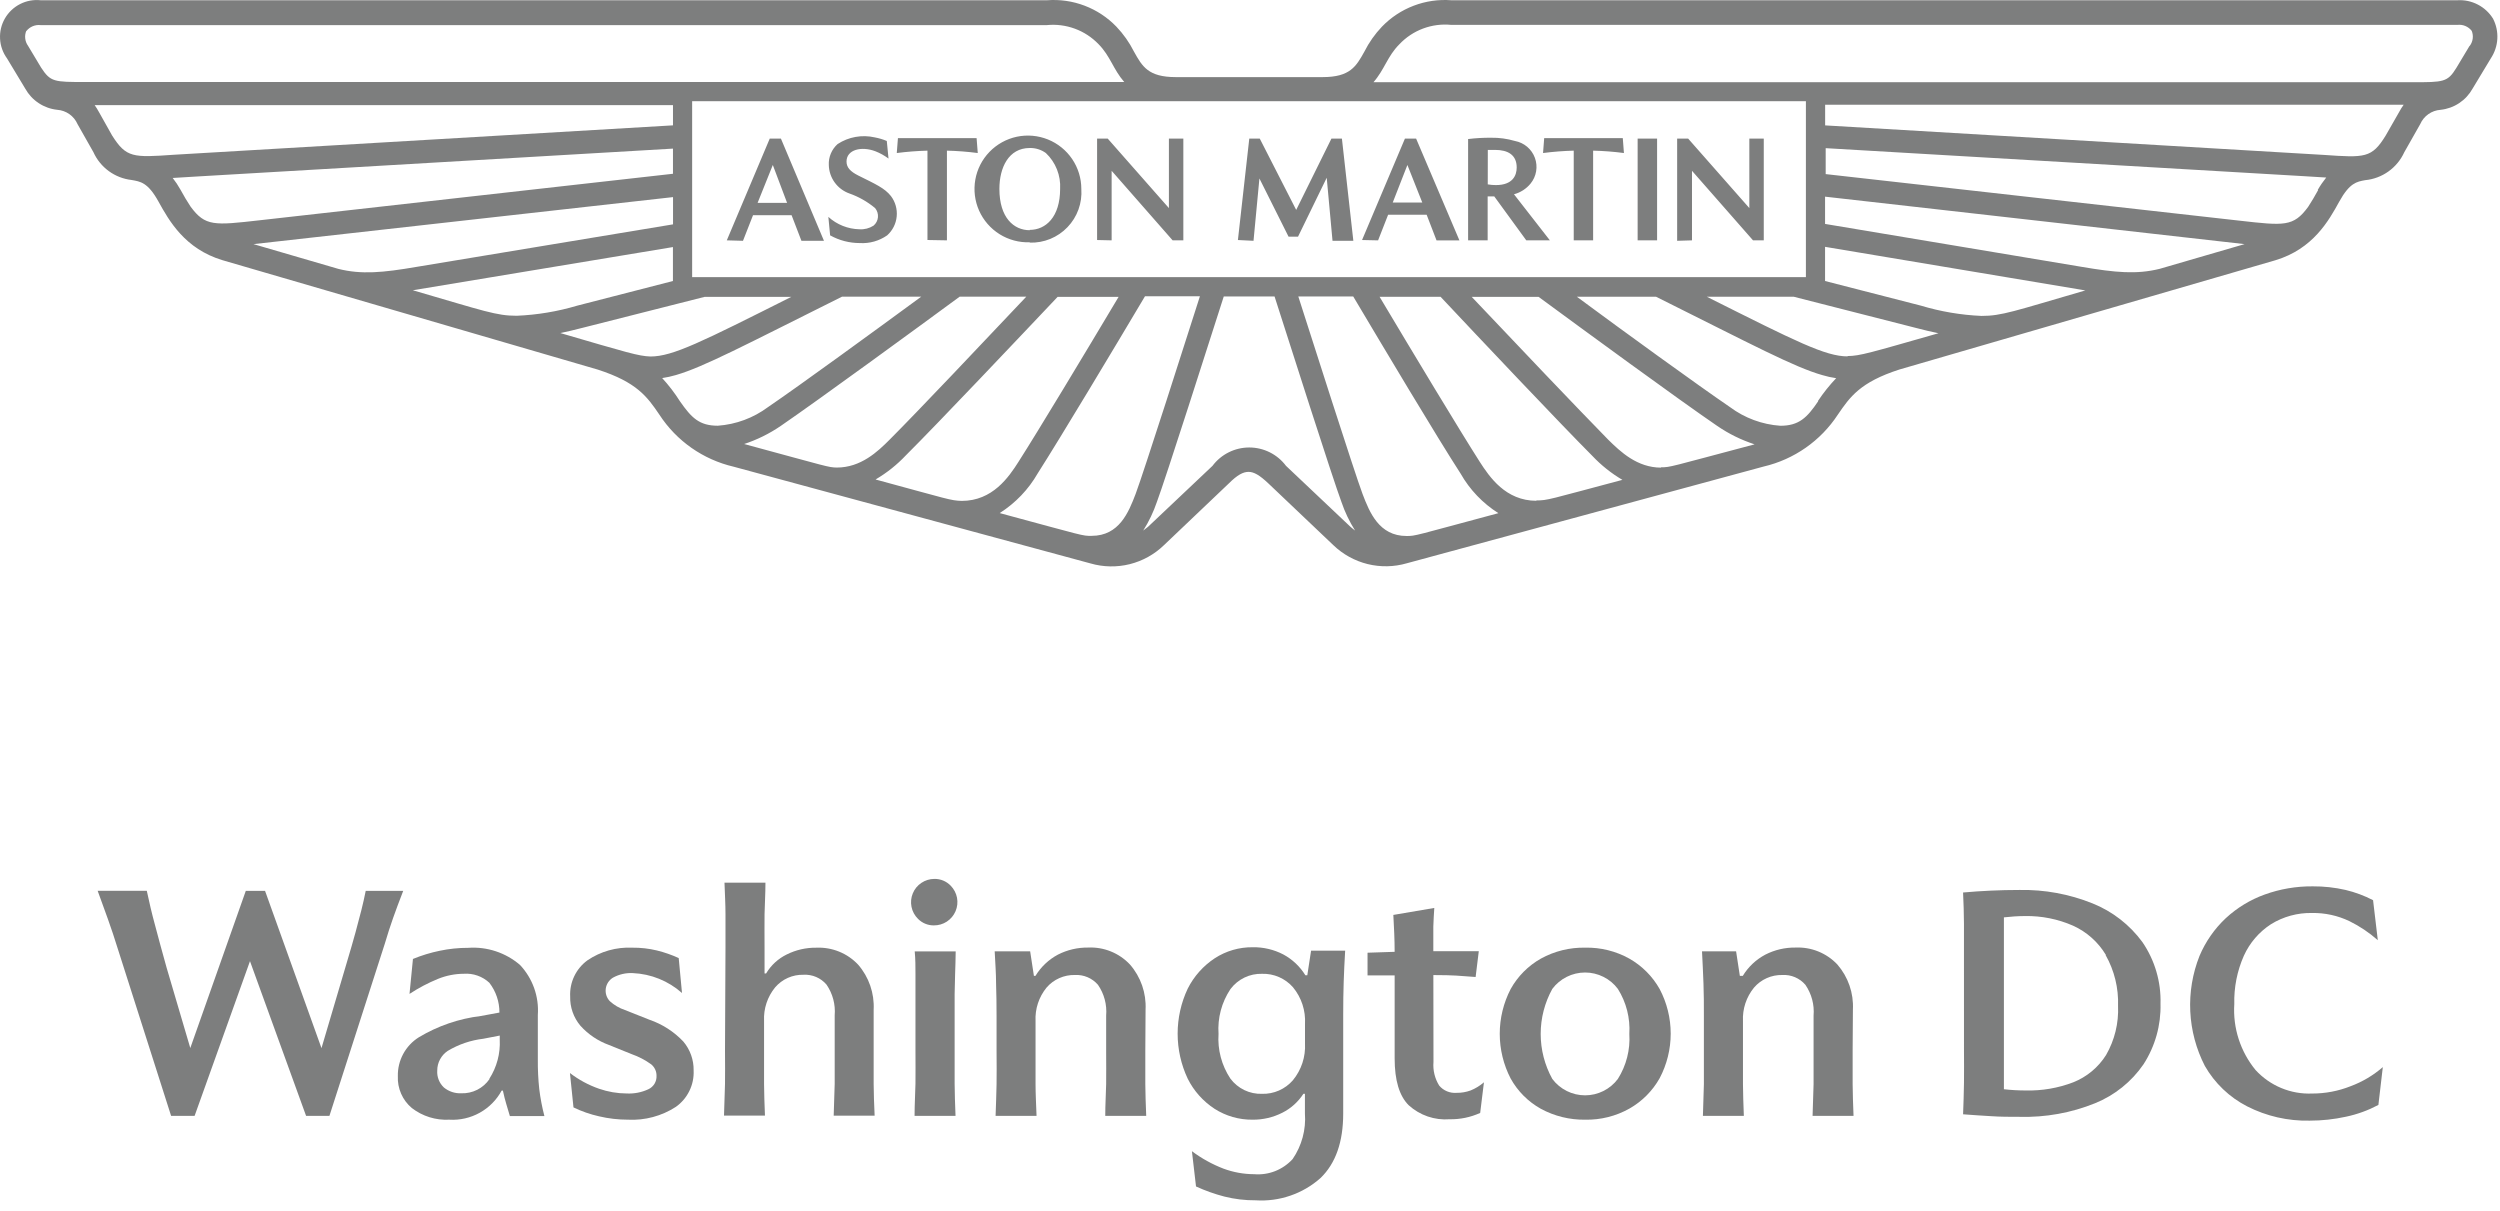 <svg width="128" height="62" viewBox="0 0 128 62" fill="none" xmlns="http://www.w3.org/2000/svg">
<path d="M38.789 10.387H40.299L39.568 8.447L38.789 10.387ZM37.212 12.306L39.411 7.096H39.983L42.187 12.329H41.033L40.529 11.018H38.555L38.041 12.329L37.212 12.306ZM42.502 12.05L42.412 11.104C42.848 11.501 43.413 11.726 44.003 11.739C44.257 11.756 44.509 11.691 44.724 11.554C44.854 11.446 44.936 11.29 44.951 11.121C44.966 10.952 44.913 10.784 44.805 10.654C44.414 10.328 43.969 10.075 43.489 9.906C43.186 9.798 42.923 9.601 42.735 9.341C42.546 9.08 42.442 8.769 42.435 8.447C42.425 8.247 42.461 8.046 42.539 7.861C42.617 7.676 42.735 7.51 42.885 7.376C43.163 7.194 43.474 7.069 43.801 7.011C44.128 6.952 44.463 6.96 44.787 7.034C44.998 7.073 45.206 7.135 45.404 7.218L45.492 8.118C45.285 7.965 45.06 7.839 44.82 7.745C44.104 7.474 43.342 7.659 43.342 8.271C43.342 8.573 43.536 8.78 43.937 8.983C44.838 9.433 45.289 9.626 45.618 10.041C45.843 10.339 45.947 10.711 45.911 11.083C45.876 11.454 45.702 11.799 45.424 12.049C45.015 12.335 44.521 12.475 44.023 12.445C43.49 12.445 42.967 12.309 42.502 12.05ZM47.486 12.288V7.713C46.961 7.727 46.437 7.768 45.915 7.835L45.974 7.074H50.002L50.061 7.835C49.537 7.767 49.011 7.726 48.483 7.713V12.306L47.486 12.288ZM52.723 11.77C53.538 11.77 54.278 11.117 54.278 9.672C54.298 9.331 54.242 8.99 54.116 8.673C53.99 8.355 53.796 8.069 53.548 7.835C53.308 7.662 53.019 7.571 52.723 7.578C51.637 7.578 51.169 8.587 51.169 9.671C51.169 11.148 51.907 11.787 52.723 11.787V11.77ZM52.723 12.405C52.179 12.424 51.641 12.279 51.179 11.991C50.717 11.702 50.352 11.282 50.13 10.785C49.909 10.288 49.841 9.736 49.936 9.199C50.03 8.663 50.283 8.168 50.662 7.776C51.04 7.385 51.527 7.115 52.06 7.001C52.593 6.888 53.147 6.937 53.653 7.14C54.158 7.344 54.591 7.694 54.896 8.145C55.2 8.596 55.364 9.128 55.364 9.672C55.389 10.031 55.339 10.39 55.217 10.728C55.095 11.066 54.903 11.374 54.654 11.633C54.406 11.892 54.105 12.097 53.773 12.233C53.44 12.369 53.083 12.434 52.723 12.423V12.405ZM56.171 12.289V7.097H56.716L59.848 10.654V7.096H60.587V12.306H60.039L56.916 8.745V12.306L56.171 12.289ZM63.381 12.289L63.963 7.097H64.5L66.365 10.748L68.169 7.097H68.706L69.291 12.329H68.225L67.928 9.101L66.459 12.118H65.974L64.482 9.137L64.18 12.329L63.381 12.289ZM71.308 10.37H72.821L72.059 8.447L71.308 10.37ZM69.737 12.289L71.932 7.097H72.505L74.722 12.307H73.55L73.045 10.996H71.071L70.558 12.307L69.737 12.289ZM76.173 9.44C76.311 9.465 76.451 9.477 76.592 9.476C77.448 9.476 77.655 8.985 77.655 8.575C77.655 7.931 77.205 7.675 76.55 7.675H76.176L76.173 9.44ZM75.167 12.306V7.119C75.557 7.071 75.95 7.049 76.343 7.052C76.757 7.045 77.168 7.102 77.565 7.218C77.796 7.261 78.012 7.364 78.191 7.515C78.37 7.667 78.507 7.863 78.587 8.083C78.668 8.303 78.689 8.541 78.65 8.772C78.611 9.004 78.512 9.221 78.363 9.402C78.144 9.668 77.848 9.858 77.516 9.947L79.354 12.306H78.146L76.505 10.054H76.168V12.305L75.167 12.306ZM80.575 12.306V7.713C80.05 7.727 79.525 7.768 79.004 7.835L79.062 7.074H83.087L83.145 7.835C82.622 7.766 82.095 7.726 81.568 7.713V12.306H80.575ZM83.847 7.096H84.843V12.306H83.847V7.096ZM85.87 12.329V7.096H86.433L89.566 10.653V7.096H90.305V12.306H89.755L86.63 8.745V12.306L85.87 12.329Z" fill="#7D7E7E"/>
<path d="M127.643 0.954C127.452 0.647 127.182 0.397 126.86 0.232C126.539 0.066 126.179 -0.01 125.818 0.013H74.307C73.653 -0.037 72.995 0.058 72.382 0.292C71.768 0.525 71.214 0.891 70.758 1.363C70.396 1.743 70.092 2.174 69.857 2.642C69.433 3.403 69.126 3.948 67.716 3.948H60.199C58.789 3.948 58.482 3.403 58.059 2.642C57.823 2.174 57.52 1.743 57.157 1.363C56.702 0.891 56.147 0.525 55.534 0.292C54.92 0.058 54.263 -0.037 53.608 0.013H2.084C1.721 -0.026 1.355 0.041 1.03 0.207C0.705 0.372 0.435 0.628 0.252 0.943C0.07 1.259 -0.017 1.621 0.003 1.985C0.022 2.349 0.147 2.699 0.362 2.994L1.293 4.538C1.459 4.837 1.695 5.092 1.981 5.28C2.266 5.469 2.593 5.587 2.933 5.622C3.157 5.639 3.371 5.715 3.554 5.845C3.737 5.974 3.881 6.151 3.97 6.356L4.784 7.793C4.958 8.178 5.23 8.512 5.572 8.762C5.914 9.011 6.315 9.167 6.735 9.215C7.186 9.296 7.569 9.332 8.114 10.32C8.66 11.308 9.466 12.742 11.395 13.323L30.609 18.924C32.61 19.572 33.137 20.311 33.763 21.234C34.638 22.578 36 23.531 37.562 23.895L55.833 28.847C56.487 29.037 57.18 29.05 57.841 28.886C58.502 28.721 59.107 28.385 59.596 27.911L62.908 24.759C63.358 24.309 63.652 24.16 63.926 24.16C64.201 24.16 64.494 24.327 64.949 24.759L68.266 27.911C68.755 28.382 69.36 28.716 70.02 28.88C70.68 29.043 71.371 29.03 72.024 28.841L90.295 23.888C91.858 23.523 93.22 22.57 94.099 21.227C94.716 20.327 95.23 19.57 97.253 18.918L116.493 13.327C118.435 12.746 119.238 11.288 119.769 10.324C120.3 9.36 120.67 9.302 121.094 9.225C121.525 9.184 121.937 9.03 122.289 8.778C122.641 8.527 122.921 8.187 123.1 7.793L123.914 6.357C124.004 6.151 124.148 5.974 124.332 5.844C124.515 5.715 124.731 5.638 124.955 5.623C125.296 5.587 125.623 5.47 125.908 5.281C126.194 5.092 126.429 4.837 126.596 4.538L127.527 2.994C127.726 2.695 127.843 2.349 127.863 1.99C127.884 1.631 127.808 1.274 127.643 0.954ZM92.462 5.182V14.188H35.438V5.182H92.462ZM72.016 27.443C70.61 27.443 70.123 26.236 69.763 25.292C69.356 24.215 67.1 17.129 66.473 15.179H69.285C70.813 17.75 73.575 22.383 74.783 24.248C75.251 25.072 75.916 25.768 76.717 26.274C72.38 27.437 72.489 27.443 72.016 27.443H72.016ZM78.667 25.64C77.09 25.64 76.265 24.425 75.758 23.637C74.726 22.021 72.387 18.135 70.634 15.195H73.757C75.722 17.288 79.891 21.701 81.526 23.34C81.979 23.82 82.498 24.234 83.067 24.569C79.269 25.578 79.25 25.622 78.66 25.622L78.667 25.64ZM85.049 23.943C83.823 23.943 82.967 23.129 82.345 22.516C80.907 21.052 77.478 17.45 75.351 15.199H78.776C80.948 16.797 85.959 20.467 87.924 21.809C88.512 22.212 89.156 22.529 89.835 22.75C85.418 23.921 85.535 23.925 85.044 23.925L85.049 23.943ZM93.088 20.548C92.521 21.386 92.106 21.799 91.155 21.799C90.222 21.735 89.327 21.403 88.577 20.845C86.948 19.733 83.169 16.995 80.736 15.194H84.792C89.776 17.679 91.867 18.798 93.3 19.205C93.533 19.276 93.771 19.328 94.012 19.363C93.669 19.724 93.357 20.114 93.081 20.529L93.088 20.548ZM94.601 18.247C93.462 18.247 91.979 17.495 87.391 15.194H91.843L98.069 16.783C98.493 16.896 98.884 16.986 99.25 17.062C95.748 18.062 95.216 18.229 94.595 18.229L94.601 18.247ZM106.769 14.87C103.087 15.941 102.492 16.175 101.451 16.175C100.4 16.129 99.358 15.952 98.351 15.649L93.443 14.388V12.638L106.769 14.87ZM110.573 13.765C109.397 14.056 108.32 13.959 106.58 13.662L93.443 11.465V10.069L114.922 12.499L110.573 13.765ZM118.684 9.74C118.517 10.041 118.351 10.33 118.171 10.6C117.422 11.613 116.959 11.559 114.656 11.297L93.475 8.914V7.586L117.923 9.018L119.103 9.09C118.943 9.289 118.798 9.499 118.671 9.72L118.684 9.74ZM122.83 5.746L122.145 6.943C121.438 8.096 121.082 8.078 118.991 7.932L93.447 6.42V5.362H123.068C122.981 5.484 122.901 5.612 122.83 5.745L122.83 5.746ZM126.438 2.355L125.766 3.476C125.316 4.21 125.113 4.21 123.513 4.21H70.321C70.889 3.562 71.033 2.881 71.646 2.269C71.983 1.911 72.398 1.635 72.859 1.462C73.32 1.29 73.815 1.225 74.305 1.274H125.818C125.957 1.258 126.097 1.277 126.225 1.331C126.354 1.385 126.467 1.47 126.552 1.58C126.603 1.706 126.62 1.842 126.603 1.976C126.585 2.11 126.534 2.237 126.454 2.346L126.438 2.355ZM58.533 27.164C58.823 26.706 59.057 26.215 59.232 25.701C59.651 24.596 61.99 17.259 62.657 15.178H65.257C65.924 17.258 68.263 24.596 68.682 25.701C68.856 26.215 69.091 26.706 69.38 27.164C69.299 27.106 69.222 27.038 69.142 26.971L65.843 23.851C65.624 23.559 65.34 23.322 65.013 23.159C64.687 22.996 64.327 22.911 63.962 22.911C63.596 22.911 63.236 22.996 62.91 23.159C62.583 23.322 62.299 23.559 62.08 23.851L58.781 26.971C58.689 27.04 58.613 27.108 58.532 27.166L58.533 27.164ZM51.193 26.264C51.993 25.755 52.658 25.06 53.13 24.238C54.334 22.351 57.096 17.74 58.624 15.168H61.436C60.814 17.118 58.551 24.205 58.146 25.284C57.785 26.229 57.303 27.435 55.893 27.435C55.415 27.444 55.523 27.44 51.193 26.272V26.264ZM44.839 24.543C45.408 24.209 45.927 23.795 46.38 23.314C48.016 21.687 52.189 17.272 54.149 15.201H57.272C55.519 18.141 53.18 22.027 52.148 23.643C51.648 24.431 50.819 25.646 49.239 25.646C48.648 25.624 48.63 25.579 44.836 24.552L44.839 24.543ZM38.079 22.741C38.756 22.52 39.398 22.203 39.985 21.8C41.95 20.45 46.961 16.789 49.133 15.191H52.545C50.418 17.442 46.989 21.071 45.547 22.512C44.938 23.124 44.078 23.939 42.843 23.939C42.388 23.925 42.482 23.921 38.08 22.728L38.079 22.741ZM33.889 19.36C34.132 19.325 34.371 19.272 34.606 19.203C36.034 18.788 38.126 17.676 43.109 15.191H47.165C44.709 16.993 40.955 19.73 39.324 20.842C38.575 21.4 37.682 21.731 36.751 21.797C35.795 21.797 35.399 21.382 34.813 20.545C34.543 20.119 34.236 19.718 33.894 19.347L33.889 19.36ZM28.662 17.059C29.027 16.982 29.418 16.892 29.843 16.78L36.075 15.2H40.514C35.931 17.501 34.449 18.253 33.304 18.253C32.686 18.23 32.154 18.064 28.667 17.046L28.662 17.059ZM34.454 12.65V14.388L29.555 15.649C28.547 15.949 27.506 16.123 26.455 16.167C25.414 16.167 24.819 15.934 21.137 14.861L34.454 12.65ZM12.978 12.499L34.459 10.092V11.487L21.322 13.665C19.596 13.962 18.506 14.062 17.329 13.768L12.978 12.499ZM8.828 9.113L10.008 9.041L34.456 7.609V8.897L13.276 11.28C10.973 11.541 10.509 11.595 9.761 10.583C9.58 10.312 9.411 10.024 9.247 9.723C9.124 9.502 8.984 9.291 8.828 9.093V9.113ZM4.832 5.383H34.457V6.418L8.894 7.924C6.82 8.068 6.465 8.086 5.739 6.936L5.072 5.747C5.001 5.614 4.921 5.487 4.834 5.364L4.832 5.383ZM1.348 1.592C1.434 1.482 1.547 1.396 1.675 1.343C1.804 1.289 1.944 1.269 2.083 1.286H53.596C54.082 1.237 54.573 1.3 55.031 1.468C55.489 1.636 55.903 1.907 56.242 2.258C56.85 2.87 56.994 3.551 57.562 4.199H4.36C2.773 4.199 2.588 4.199 2.107 3.465L1.435 2.344C1.355 2.233 1.306 2.104 1.291 1.968C1.276 1.833 1.296 1.695 1.35 1.57L1.348 1.592Z" fill="#7D7E7E"/>
<path d="M16.867 57.131H15.671L12.799 49.211L9.964 57.131H8.76L6.048 48.631C5.868 48.048 5.692 47.524 5.524 47.055C5.356 46.586 5.185 46.108 5 45.609H7.516C7.638 46.183 7.772 46.766 7.936 47.361C8.099 47.955 8.284 48.689 8.531 49.548L9.743 53.66L12.585 45.611H13.57L16.46 53.665L17.739 49.34C17.932 48.695 18.087 48.159 18.205 47.727C18.322 47.295 18.421 46.918 18.503 46.596C18.584 46.273 18.658 45.947 18.725 45.611H20.645C20.44 46.139 20.267 46.604 20.125 47.006C19.985 47.408 19.84 47.844 19.706 48.305L16.867 57.131Z" fill="#7D7E7E"/>
<path d="M23.004 57.328C22.312 57.365 21.631 57.153 21.083 56.729C20.847 56.53 20.66 56.28 20.537 55.997C20.413 55.715 20.356 55.407 20.37 55.099C20.361 54.703 20.456 54.311 20.644 53.962C20.832 53.614 21.108 53.319 21.444 53.109C22.414 52.527 23.495 52.155 24.619 52.019L25.571 51.843C25.574 51.291 25.392 50.754 25.055 50.318C24.88 50.155 24.674 50.03 24.448 49.951C24.223 49.871 23.984 49.84 23.746 49.857C23.295 49.859 22.848 49.948 22.429 50.117C21.918 50.326 21.429 50.584 20.967 50.888L21.143 49.098C21.586 48.916 22.045 48.776 22.515 48.679C22.993 48.578 23.481 48.528 23.97 48.529C24.935 48.46 25.889 48.775 26.623 49.404C26.944 49.745 27.191 50.149 27.348 50.589C27.505 51.03 27.57 51.498 27.537 51.965V54.253C27.532 54.754 27.556 55.255 27.609 55.753C27.666 56.221 27.754 56.684 27.873 57.141H26.105C26.042 56.939 25.98 56.722 25.92 56.52C25.861 56.319 25.803 56.102 25.748 55.838H25.685C25.427 56.315 25.037 56.709 24.562 56.973C24.087 57.237 23.546 57.361 23.004 57.328ZM25.055 55.233C25.436 54.639 25.623 53.94 25.587 53.235V53.021L24.749 53.183C24.105 53.259 23.484 53.47 22.928 53.803C22.761 53.913 22.624 54.063 22.53 54.24C22.435 54.416 22.386 54.613 22.387 54.813C22.376 54.973 22.401 55.134 22.46 55.284C22.518 55.434 22.61 55.568 22.727 55.679C22.976 55.884 23.293 55.99 23.616 55.976C23.899 55.986 24.18 55.925 24.433 55.798C24.686 55.67 24.903 55.481 25.063 55.247L25.055 55.233Z" fill="#7D7E7E"/>
<path d="M34.918 50.841C34.221 50.223 33.332 49.863 32.401 49.823C32.046 49.804 31.693 49.886 31.382 50.057C31.283 50.118 31.198 50.2 31.135 50.297C31.071 50.395 31.03 50.505 31.015 50.621C31 50.736 31.01 50.853 31.046 50.964C31.082 51.075 31.143 51.176 31.223 51.26C31.446 51.463 31.709 51.617 31.995 51.712L33.253 52.211C33.912 52.437 34.507 52.82 34.986 53.326C35.336 53.74 35.524 54.267 35.514 54.809C35.53 55.172 35.455 55.533 35.295 55.858C35.136 56.184 34.897 56.465 34.6 56.674C33.874 57.143 33.019 57.372 32.155 57.328C31.654 57.328 31.156 57.27 30.668 57.155C30.216 57.054 29.778 56.901 29.362 56.699L29.181 54.939C29.631 55.285 30.134 55.557 30.67 55.743C31.126 55.901 31.605 55.984 32.088 55.986C32.469 56.005 32.849 55.931 33.195 55.77C33.326 55.71 33.435 55.613 33.51 55.49C33.584 55.368 33.621 55.226 33.614 55.083C33.616 54.971 33.593 54.86 33.546 54.759C33.499 54.657 33.43 54.568 33.344 54.496C33.037 54.274 32.699 54.097 32.341 53.972L31.18 53.503C30.619 53.3 30.117 52.961 29.718 52.519C29.365 52.1 29.178 51.566 29.193 51.018C29.176 50.662 29.247 50.306 29.401 49.984C29.555 49.661 29.786 49.382 30.074 49.171C30.751 48.71 31.559 48.483 32.376 48.521C32.8 48.517 33.223 48.564 33.634 48.664C34.018 48.758 34.391 48.889 34.75 49.053L34.918 50.841Z" fill="#7D7E7E"/>
<path d="M37.145 48.52V46.805C37.145 46.318 37.115 45.787 37.094 45.192H39.191C39.191 45.787 39.153 46.323 39.145 46.805C39.137 47.287 39.145 47.861 39.145 48.519V49.84H39.225C39.476 49.419 39.845 49.08 40.286 48.866C40.753 48.634 41.269 48.516 41.791 48.522C42.19 48.504 42.587 48.572 42.957 48.721C43.327 48.87 43.661 49.098 43.934 49.388C44.49 50.027 44.775 50.856 44.731 51.701V55.497C44.731 55.975 44.756 56.52 44.781 57.121H42.685C42.708 56.52 42.724 55.979 42.736 55.497V51.99C42.783 51.431 42.635 50.873 42.316 50.41C42.172 50.242 41.99 50.108 41.786 50.021C41.582 49.934 41.36 49.895 41.138 49.908C40.863 49.901 40.59 49.955 40.339 50.067C40.088 50.179 39.865 50.345 39.687 50.553C39.292 51.035 39.09 51.646 39.12 52.267V55.507C39.12 55.989 39.145 56.529 39.166 57.12H37.069C37.091 56.529 37.107 55.993 37.12 55.507C37.132 55.02 37.12 54.455 37.12 53.797L37.145 48.52Z" fill="#7D7E7E"/>
<path d="M46.998 47.041C46.83 46.875 46.716 46.662 46.669 46.431C46.622 46.199 46.645 45.959 46.735 45.741C46.825 45.522 46.977 45.335 47.174 45.204C47.37 45.072 47.6 45.001 47.837 45C47.993 44.997 48.148 45.026 48.293 45.086C48.437 45.146 48.568 45.235 48.676 45.348C48.842 45.517 48.954 45.731 48.999 45.964C49.043 46.196 49.017 46.437 48.924 46.654C48.831 46.872 48.675 47.057 48.477 47.187C48.279 47.316 48.046 47.383 47.809 47.38C47.658 47.381 47.508 47.352 47.369 47.293C47.229 47.235 47.103 47.149 46.997 47.041H46.998ZM46.872 52.116V49.849C46.872 49.496 46.872 49.119 46.834 48.712H48.931C48.931 49.131 48.91 49.5 48.902 49.849C48.894 50.197 48.881 50.552 48.877 50.905C48.873 51.258 48.877 51.662 48.877 52.116V55.48C48.877 55.983 48.902 56.532 48.923 57.131H46.826C46.826 56.532 46.864 55.979 46.872 55.48C46.88 54.982 46.872 54.398 46.872 53.746V52.116Z" fill="#7D7E7E"/>
<path d="M58.64 53.808V55.509C58.64 55.987 58.665 56.532 58.686 57.132H56.589C56.589 56.533 56.627 55.992 56.635 55.509C56.643 55.026 56.635 54.466 56.635 53.808V52.002C56.683 51.443 56.535 50.884 56.216 50.422C56.071 50.254 55.889 50.121 55.685 50.034C55.481 49.947 55.259 49.908 55.038 49.919C54.762 49.913 54.489 49.967 54.237 50.079C53.986 50.19 53.762 50.356 53.583 50.565C53.189 51.047 52.989 51.658 53.02 52.279V55.51C53.02 55.987 53.05 56.532 53.071 57.133H50.974C50.999 56.534 51.012 55.993 51.024 55.51C51.037 55.026 51.024 54.467 51.024 53.809V52.036C51.024 51.433 51.016 50.874 50.999 50.359C50.999 49.847 50.958 49.299 50.928 48.708H52.744L52.936 49.965H53.016C53.295 49.504 53.694 49.128 54.169 48.875C54.647 48.632 55.177 48.508 55.713 48.515C56.111 48.496 56.508 48.564 56.877 48.714C57.246 48.863 57.579 49.091 57.852 49.381C58.409 50.019 58.696 50.848 58.653 51.694L58.64 53.808Z" fill="#7D7E7E"/>
<path d="M64.289 61.456C63.748 61.46 63.208 61.395 62.683 61.263C62.186 61.134 61.702 60.961 61.236 60.747L61.026 58.941C61.521 59.312 62.065 59.612 62.641 59.834C63.144 60.021 63.675 60.117 64.212 60.119C64.578 60.149 64.946 60.095 65.288 59.961C65.629 59.826 65.936 59.615 66.183 59.344C66.653 58.659 66.875 57.834 66.812 57.005V56.004H66.733C66.466 56.417 66.094 56.752 65.655 56.972C65.184 57.211 64.661 57.333 64.133 57.328C63.443 57.336 62.767 57.142 62.186 56.771C61.599 56.388 61.124 55.856 60.811 55.229C60.471 54.508 60.295 53.721 60.295 52.924C60.295 52.127 60.471 51.34 60.811 50.619C61.129 49.987 61.608 49.45 62.199 49.061C62.777 48.686 63.453 48.491 64.141 48.499C64.685 48.49 65.223 48.617 65.706 48.868C66.169 49.117 66.558 49.484 66.834 49.932H66.934L67.127 48.675H68.872C68.839 49.234 68.814 49.766 68.797 50.272C68.78 50.778 68.772 51.337 68.772 51.949V57.015C68.772 58.469 68.385 59.569 67.61 60.316C67.16 60.716 66.634 61.023 66.064 61.218C65.494 61.414 64.891 61.495 64.289 61.456ZM62.389 52.937C62.334 53.744 62.547 54.546 62.993 55.221C63.18 55.473 63.426 55.676 63.709 55.813C63.992 55.949 64.304 56.015 64.618 56.004C64.916 56.012 65.212 55.954 65.484 55.834C65.757 55.714 66 55.535 66.195 55.311C66.631 54.782 66.853 54.109 66.816 53.425V52.424C66.855 51.743 66.635 51.072 66.2 50.546C66.003 50.322 65.759 50.145 65.486 50.026C65.213 49.907 64.916 49.85 64.618 49.859C64.306 49.85 63.996 49.916 63.714 50.052C63.432 50.188 63.188 50.39 63 50.64C62.548 51.317 62.333 52.124 62.389 52.936V52.937Z" fill="#7D7E7E"/>
<path d="M73.394 54.373C73.359 54.798 73.462 55.223 73.688 55.584C73.796 55.712 73.933 55.812 74.088 55.876C74.243 55.94 74.41 55.967 74.577 55.953C74.822 55.957 75.064 55.915 75.294 55.832C75.544 55.731 75.775 55.59 75.978 55.413L75.785 56.982C75.294 57.205 74.759 57.316 74.22 57.306C73.84 57.336 73.458 57.286 73.097 57.163C72.737 57.039 72.405 56.842 72.123 56.586C71.645 56.108 71.406 55.311 71.406 54.193V49.94H70.018V48.779L71.406 48.733C71.406 48.088 71.373 47.477 71.339 46.844L73.436 46.487C73.414 46.803 73.397 47.122 73.386 47.443V48.702H75.714L75.552 50.022C75.187 49.992 74.852 49.968 74.554 49.95C74.256 49.933 73.908 49.925 73.518 49.925H73.388L73.394 54.373Z" fill="#7D7E7E"/>
<path d="M77.345 55.22C76.979 54.513 76.787 53.727 76.787 52.93C76.787 52.133 76.979 51.348 77.345 50.64C77.707 49.988 78.243 49.448 78.893 49.081C79.587 48.698 80.37 48.505 81.162 48.52C81.952 48.503 82.733 48.697 83.422 49.081C84.072 49.45 84.609 49.989 84.975 50.64C85.346 51.343 85.54 52.127 85.54 52.922C85.54 53.717 85.346 54.5 84.975 55.203C84.609 55.855 84.072 56.394 83.422 56.762C82.733 57.148 81.953 57.344 81.162 57.328C80.37 57.34 79.589 57.148 78.893 56.771C78.242 56.409 77.706 55.871 77.345 55.22ZM83.422 52.937C83.472 52.126 83.267 51.32 82.835 50.632C82.64 50.371 82.387 50.159 82.095 50.014C81.804 49.868 81.483 49.792 81.157 49.792C80.831 49.792 80.509 49.868 80.218 50.014C79.927 50.159 79.673 50.371 79.478 50.632C79.088 51.337 78.883 52.13 78.883 52.936C78.883 53.742 79.088 54.535 79.478 55.241C79.673 55.502 79.927 55.713 80.218 55.859C80.509 56.005 80.831 56.081 81.157 56.081C81.483 56.081 81.804 56.005 82.095 55.859C82.387 55.713 82.64 55.502 82.835 55.241C83.268 54.553 83.474 53.747 83.422 52.937Z" fill="#7D7E7E"/>
<path d="M94.855 53.808V55.509C94.855 55.987 94.88 56.532 94.901 57.133H92.804C92.824 56.532 92.841 55.991 92.855 55.509V52.002C92.903 51.443 92.754 50.885 92.436 50.422C92.291 50.254 92.11 50.12 91.905 50.033C91.701 49.946 91.479 49.907 91.257 49.92C90.983 49.913 90.71 49.967 90.459 50.079C90.208 50.19 89.985 50.356 89.806 50.565C89.411 51.047 89.21 51.657 89.24 52.279V55.51C89.24 55.988 89.264 56.532 89.285 57.133H87.189C87.211 56.532 87.228 55.991 87.239 55.51V52.036C87.239 51.433 87.239 50.876 87.218 50.359C87.197 49.842 87.176 49.299 87.143 48.708H88.888L89.08 49.965H89.231C89.511 49.503 89.911 49.127 90.389 48.875C90.865 48.632 91.394 48.508 91.928 48.515C92.327 48.497 92.725 48.565 93.094 48.714C93.464 48.864 93.798 49.091 94.072 49.381C94.627 50.02 94.913 50.849 94.869 51.694L94.855 53.808Z" fill="#7D7E7E"/>
<path d="M100.555 49.002V47.301C100.555 46.756 100.531 46.224 100.509 45.696C100.983 45.654 101.457 45.621 101.931 45.6C102.406 45.578 102.892 45.566 103.4 45.566C104.679 45.542 105.949 45.776 107.136 46.253C108.156 46.662 109.042 47.349 109.691 48.235C110.326 49.162 110.651 50.267 110.618 51.391C110.647 52.49 110.343 53.572 109.745 54.496C109.132 55.387 108.27 56.079 107.267 56.486C106.045 56.98 104.734 57.216 103.416 57.182C102.909 57.182 102.418 57.182 101.94 57.148C101.462 57.115 100.984 57.094 100.51 57.052C100.531 56.516 100.548 55.979 100.556 55.439C100.564 54.898 100.556 54.337 100.556 53.761L100.555 49.002ZM107.824 48.897C107.43 48.238 106.844 47.714 106.145 47.397C105.37 47.056 104.53 46.888 103.683 46.902C103.321 46.904 102.96 46.927 102.6 46.969V55.769C102.971 55.811 103.343 55.832 103.716 55.832C104.548 55.853 105.376 55.711 106.153 55.413C106.846 55.137 107.434 54.649 107.831 54.017C108.27 53.254 108.483 52.382 108.444 51.503C108.476 50.592 108.256 49.69 107.807 48.897H107.824Z" fill="#7D7E7E"/>
<path d="M112.888 54.575C112.443 53.709 112.189 52.758 112.142 51.786C112.095 50.814 112.257 49.843 112.617 48.938C112.925 48.211 113.381 47.556 113.956 47.015C114.533 46.48 115.212 46.067 115.952 45.8C116.741 45.515 117.575 45.373 118.414 45.381C118.979 45.377 119.542 45.439 120.093 45.565C120.582 45.682 121.054 45.858 121.501 46.089L121.744 48.138C121.306 47.75 120.818 47.423 120.293 47.164C119.694 46.877 119.036 46.734 118.372 46.745C117.632 46.731 116.904 46.93 116.275 47.319C115.667 47.713 115.185 48.273 114.886 48.933C114.541 49.712 114.374 50.558 114.396 51.409C114.318 52.633 114.708 53.84 115.486 54.787C115.853 55.186 116.302 55.501 116.802 55.708C117.303 55.916 117.843 56.012 118.385 55.989C119.055 55.99 119.72 55.864 120.343 55.617C120.95 55.393 121.512 55.06 122 54.636L121.774 56.572C121.252 56.85 120.695 57.053 120.117 57.175C119.505 57.31 118.881 57.377 118.255 57.377C117.142 57.401 116.041 57.15 115.051 56.644C114.144 56.178 113.393 55.459 112.888 54.575Z" fill="#7D7E7E"/>
</svg>
